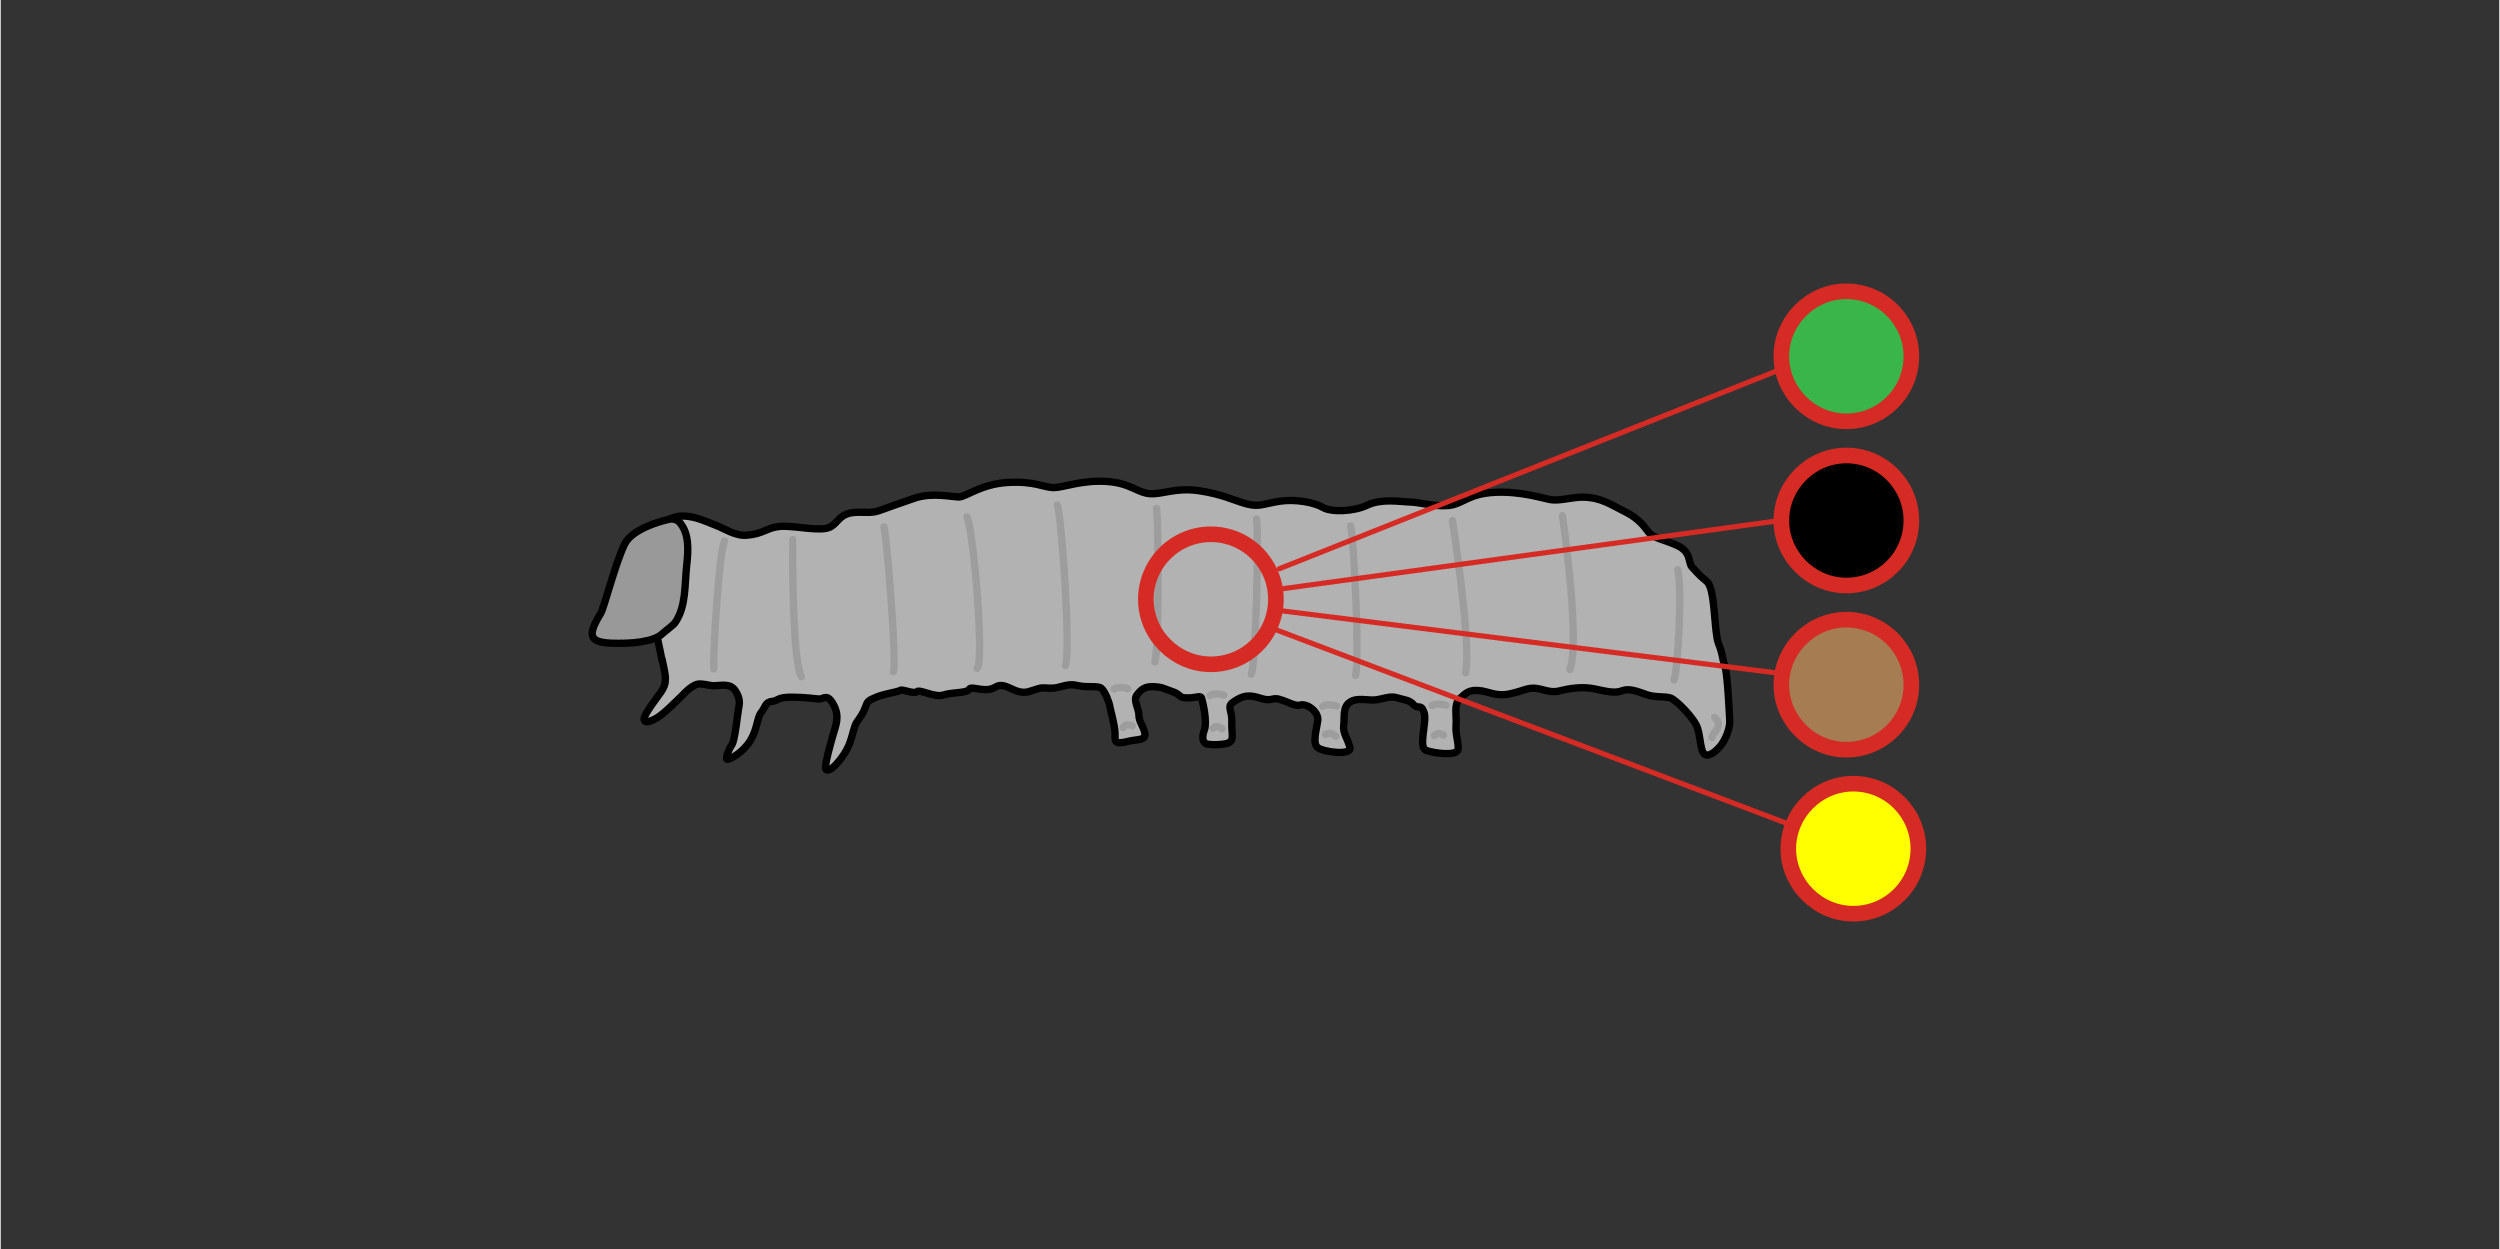 <svg width="136.12" height="68.03" xmlns="http://www.w3.org/2000/svg" viewBox="0 0 136.04 68.03">
  <rect x="0" y="0" width="136.04" height="68.03" fill="#333333" stroke="none"/>
  <defs>
    <style>
      .cls-1 {
        fill: #999;
      }

      .cls-1, .cls-2, .cls-3, .cls-4, .cls-5, .cls-6, .cls-7, .cls-8, .cls-9 {
        stroke-linecap: round;
      }

      .cls-1, .cls-3, .cls-9 {
        stroke-miterlimit: 2;
        stroke-width: .4px;
      }

      .cls-1, .cls-9 {
        stroke: #000;
      }

      .cls-10 {
        fill: #fef4d1;
        opacity: 0;
      }

      .cls-2, .cls-4 {
        fill: none;
      }

      .cls-2, .cls-4, .cls-5, .cls-6, .cls-7, .cls-8 {
        stroke: #d52b24;
        stroke-linejoin: round;
      }

      .cls-2, .cls-5, .cls-6, .cls-7, .cls-8 {
        stroke-width: .85px;
      }

      .cls-3 {
        stroke: #9d9d9d;
      }

      .cls-3, .cls-9 {
        fill: #b2b2b2;
      }

      .cls-4 {
        stroke-width: .28px;
      }

      .cls-5 {
        fill: #a67c52;
      }

      .cls-5, .cls-6, .cls-7, .cls-8 {
        fill-rule: evenodd;
      }

      .cls-7 {
        fill: #39b54a;
      }

      .cls-8 {
        fill: #ff0;
      }
    </style>
  </defs>
  <g id="Ebene_5">
    <rect class="cls-10" width="136.04" height="68.03"/>
  </g>
  <g id="Ebene_6">
    <g>
      <path class="cls-9" d="M36.02,35.94c.11.54.17.79.17,1,0,.34-.09.5-.23.72s-.93,1.21-.93,1.48.33.16.71-.06,1.16-1.02,1.34-1.19.6-.67,1.01-.65.51.12.87.09.71-.06.92.14.4.62.32.97-.21,1.84-.39,2.11-.37.74-.26.79.86-.36,1.26-1.01.36-1.24.59-1.53.23-.58.59-.61.26-.23,1.06-.23,1.26.09,1.51.1.44-.34.79.32.11,1.12-.04,1.66-.37,1.3-.4,1.69.34.16.63-.17.53-.68.7-1.14.22-.9.39-1.13.35-.49.45-.79.14-.36.61-.55,1.15-.27,1.28-.36.75.22.91.07.98.34,1.45.18,1.29-.09,1.4-.31.87.23,1.43-.12,1.06.48,1.84.24.55-.2,1.13-.18.88-.29,1.47-.15,1.13-.01,1.33.16.42.75.46.99.26.98.28,1.42-.12.69.74.47c.48-.12.98-.03.88-.46s-.31-.57-.32-.97-.33-.8-.1-1.1.44-.47.93-.44.53.11,1.01.27.28.35.83.34.69-.16.75.03.31,1.28.15,1.7-.11.74.17.79.75.03,1.01-.03c.51-.12.28-.51.31-1.16s-.28-.84.05-1.08.64-.4,1.07-.34.7.27,1.12.15,1.1.44,1.48.33,1.02.37.96.84-.31,1.24,0,1.48,1.84.44,1.75,0-.4-.79-.34-1.22-.07-.99.34-1.26.96-.08,1.37-.12.82-.24,1.19-.12.68.11.91.38.4-.09.57.43-.35,1.89.12,2.06,1.69.31,1.73-.06-.15-.77-.11-1.32-.14-1.12.2-1.44.52-.49,1.06-.44.92.34,1.66.18,1-.36,1.44-.3.79.26,1.26.14,1.23-.26,1.93-.11,1.1.25,1.49.1.85.04,1.33.21,1.02.08,1.32.19,1.29,1.1,1.46,1.64.15,1.33.42,1.44.64-.25.83-.48.53-.87.5-1.39-.12-2.55-.27-2.97-.08-.55-.34-1.21-.16-2.99-.64-3.38-.58-.56-.8-.78-.02-.82-.81-1.18-1.32-.38-1.62-.8-.66-.77-1.3-1.08-1.18-.72-2.15-.75c-.62-.02-1.27.21-1.8.14-.36-.05-1.64-.49-3.12-.4s-1.69.68-2.56.72-1.37-.18-2.07-.2c-.54-.02-1.49-.19-2.27.18-.71.34-1.94.4-2.42.11-.44-.26-1.48-.46-2.33-.33s-1.1.33-1.79.15-1.31-.53-2.6-.72-1.98.21-2.68.16-1.08-.6-2.42-.67-2.3.34-2.82.34-1.05-.37-2.51-.28-2.28.79-2.65.79-1.45-.26-2.4.06-1.19.42-1.96.69c-.46.16-.9.04-1.41.1-.9.11-.82.78-1.53.87s-1.84-.19-2.51-.11-.83.39-1.72.47c-.64.06-1.18-.34-1.71-.54s-1.31-.6-2.06-.48c-.5.08-.91.43-1.15.62s-.7,3.86-.47,4.17.75,3.02.75,3.02Z"/>
      <path class="cls-1" d="M37.01,28.49c-.16-.2-.42-.27-.65-.21-.54.12-2,.55-2.39,1.35-.53,1.09-1.11,3.46-1.31,3.78-.74,1.2-.6,1.56.58,1.61,1.01.04,2.32-.05,2.8-.53.08-.08.58-.45.67-.58.62-.88.52-2.06.64-3.13.1-.92.12-1.7-.34-2.28Z"/>
      <path class="cls-3" d="M39.41,29.45c-.36.93-.63,6.54-.59,6.97"/>
      <path class="cls-3" d="M43.12,29.38c0,.72-.03,6.63.48,7.47"/>
      <path class="cls-3" d="M48.09,28.69c.18.77.71,7.43.51,7.88"/>
      <path class="cls-3" d="M52.61,28.14c.39.9.95,8.04.55,8.25"/>
      <path class="cls-3" d="M57.53,27.49c.23.66.74,7.82.44,8.75"/>
      <path class="cls-3" d="M62.93,27.68c.12.71.14,7.66-.09,8.36"/>
      <path class="cls-3" d="M68.38,28.26c.12,1.06-.03,7.74-.29,8.45"/>
      <path class="cls-3" d="M73.5,28.63c.19.85.49,7.27.27,8.15"/>
      <path class="cls-3" d="M79.04,28.34s1.05,6.69.72,8.29"/>
      <path class="cls-3" d="M85.03,28.08s.99,6.7.41,8.37"/>
      <path class="cls-3" d="M91.31,31.02c.26.98,0,5.63-.21,6"/>
      <path class="cls-3" d="M61.37,37.5c-.11-.04-.55-.13-.75.02"/>
      <path class="cls-3" d="M66.59,37.85c-.11-.04-.55-.13-.75.02"/>
      <path class="cls-3" d="M72.73,38.44c-.11-.04-.55-.13-.75.02"/>
      <path class="cls-3" d="M78.69,38.4c-.11-.04-.55-.13-.75.02"/>
      <path class="cls-3" d="M61.61,39.52c-.24-.08-.34-.09-.5.09"/>
      <path class="cls-3" d="M66.5,39.68c-.21-.13-.3-.17-.5-.04"/>
      <path class="cls-3" d="M72.7,40.09c-.23-.16-.34-.21-.57-.1"/>
      <path class="cls-3" d="M78.55,40.02c-.23-.1-.33-.13-.5.03"/>
      <path class="cls-3" d="M93.17,40.16c0-.25.68-.62.15-1.1"/>
    </g>
  </g>
  <g id="Ebene_4">
    <g>
      <path class="cls-2" d="M65.89,36.17c1.96,0,3.54-1.59,3.54-3.54s-1.59-3.54-3.54-3.54-3.54,1.59-3.54,3.54,1.62,3.54,3.54,3.54h0Z"/>
      <path class="cls-8" d="M100.87,49.75c1.96,0,3.54-1.59,3.54-3.54s-1.59-3.54-3.54-3.54-3.54,1.62-3.54,3.54,1.59,3.54,3.54,3.54h0Z"/>
      <path class="cls-6" d="M100.49,31.88c1.96,0,3.54-1.59,3.54-3.54s-1.59-3.54-3.54-3.54-3.54,1.62-3.54,3.54,1.59,3.54,3.54,3.54h0Z"/>
      <path class="cls-5" d="M100.49,40.82c1.96,0,3.54-1.59,3.54-3.54s-1.59-3.54-3.54-3.54-3.54,1.62-3.54,3.54,1.59,3.54,3.54,3.54h0Z"/>
      <line class="cls-4" x1="69.61" y1="32.08" x2="96.74" y2="28.36"/>
      <path class="cls-7" d="M100.49,22.94c1.96,0,3.54-1.59,3.54-3.54s-1.59-3.54-3.54-3.54-3.54,1.62-3.54,3.54,1.59,3.54,3.54,3.54h0Z"/>
      <line class="cls-4" x1="69.61" y1="30.97" x2="96.94" y2="20.1"/>
      <line class="cls-4" x1="69.04" y1="34.14" x2="97.27" y2="44.84"/>
      <line class="cls-4" x1="69.61" y1="33.24" x2="96.94" y2="36.67"/>
    </g>
  </g>
</svg>
